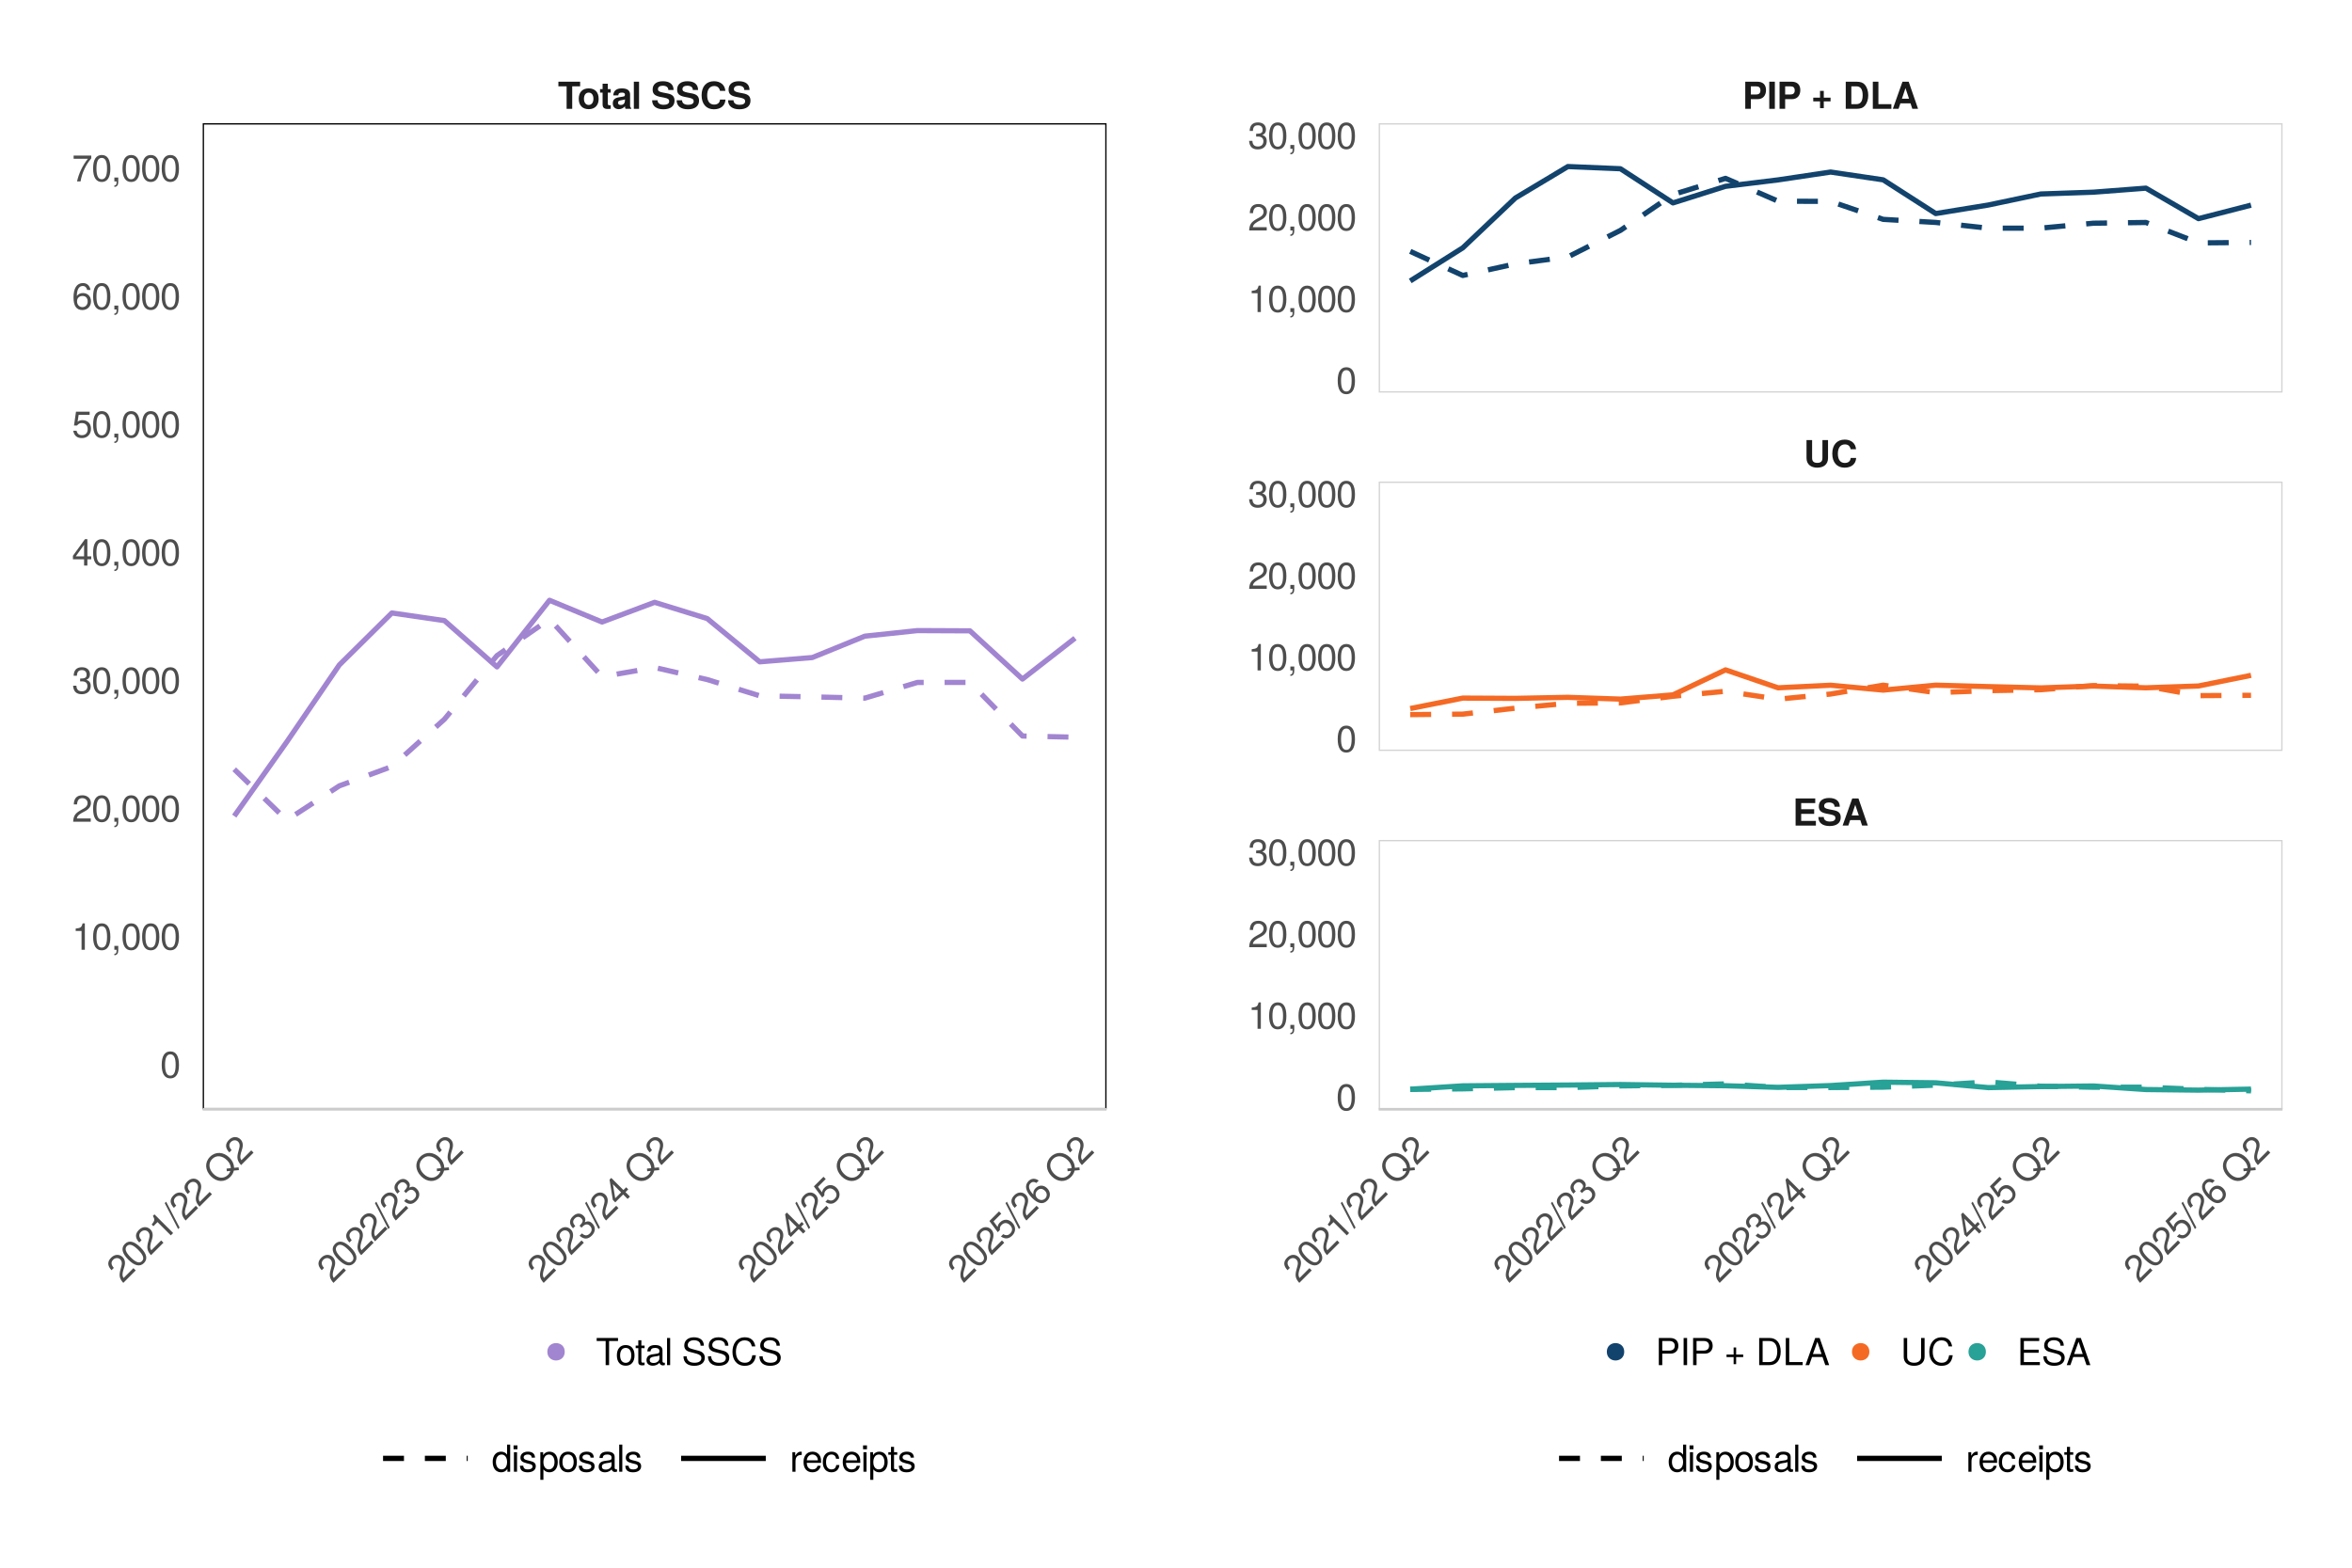 <?xml version="1.0" encoding="UTF-8"?>
<svg xmlns="http://www.w3.org/2000/svg" xmlns:xlink="http://www.w3.org/1999/xlink" width="960pt" height="640pt" viewBox="0 0 960 640" version="1.1">
<defs>
<g>
<symbol overflow="visible" id="glyph0-0">
<path style="stroke:none;" d=""/>
</symbol>
<symbol overflow="visible" id="glyph0-1">
<path style="stroke:none;" d="M 9.094 -9.188 L 9.094 -11.078 L 0.219 -11.078 L 0.219 -9.188 L 3.578 -9.188 L 3.578 0 L 5.859 0 L 5.859 -9.188 Z M 9.094 -9.188 "/>
</symbol>
<symbol overflow="visible" id="glyph0-2">
<path style="stroke:none;" d="M 8.656 -4.047 C 8.656 -6.828 7.141 -8.344 4.578 -8.344 C 2.062 -8.344 0.531 -6.797 0.531 -4.109 C 0.531 -1.406 2.062 0.141 4.594 0.141 C 7.078 0.141 8.656 -1.406 8.656 -4.047 Z M 6.516 -4.078 C 6.516 -2.531 5.734 -1.578 4.594 -1.578 C 3.438 -1.578 2.656 -2.531 2.656 -4.109 C 2.656 -5.672 3.438 -6.625 4.594 -6.625 C 5.766 -6.625 6.516 -5.688 6.516 -4.078 Z M 6.516 -4.078 "/>
</symbol>
<symbol overflow="visible" id="glyph0-3">
<path style="stroke:none;" d="M 4.578 0 L 4.578 -1.484 C 4.359 -1.453 4.234 -1.438 4.094 -1.438 C 3.531 -1.438 3.391 -1.609 3.391 -2.344 L 3.391 -6.625 L 4.578 -6.625 L 4.578 -8.047 L 3.391 -8.047 L 3.391 -10.25 L 1.266 -10.25 L 1.266 -8.047 L 0.219 -8.047 L 0.219 -6.625 L 1.266 -6.625 L 1.266 -1.766 C 1.266 -0.469 1.953 0.062 3.344 0.062 C 3.812 0.062 4.203 0.016 4.578 0 Z M 4.578 0 "/>
</symbol>
<symbol overflow="visible" id="glyph0-4">
<path style="stroke:none;" d="M 7.969 0 L 7.969 -0.266 C 7.594 -0.609 7.484 -0.844 7.484 -1.266 L 7.484 -5.828 C 7.484 -7.5 6.344 -8.344 4.125 -8.344 C 1.906 -8.344 0.75 -7.406 0.609 -5.5 L 2.656 -5.5 C 2.766 -6.359 3.109 -6.625 4.172 -6.625 C 4.984 -6.625 5.391 -6.359 5.391 -5.812 C 5.391 -4.938 4.766 -5.031 3.688 -4.844 L 2.844 -4.703 C 1.219 -4.406 0.422 -3.703 0.422 -2.219 C 0.422 -0.625 1.547 0.141 2.922 0.141 C 3.828 0.141 4.672 -0.266 5.406 -1.031 C 5.406 -0.609 5.453 -0.25 5.656 0 Z M 5.391 -3.516 C 5.391 -2.281 4.781 -1.578 3.703 -1.578 C 3 -1.578 2.547 -1.859 2.547 -2.469 C 2.547 -3.094 2.891 -3.312 3.766 -3.484 L 4.5 -3.625 C 5.062 -3.719 5.156 -3.75 5.391 -3.875 Z M 5.391 -3.516 "/>
</symbol>
<symbol overflow="visible" id="glyph0-5">
<path style="stroke:none;" d="M 3.141 0 L 3.141 -11.078 L 1.016 -11.078 L 1.016 0 Z M 3.141 0 "/>
</symbol>
<symbol overflow="visible" id="glyph0-6">
<path style="stroke:none;" d=""/>
</symbol>
<symbol overflow="visible" id="glyph0-7">
<path style="stroke:none;" d="M 9.625 -3.328 C 9.625 -5.078 8.734 -5.906 6.688 -6.297 L 4.953 -6.625 C 3.328 -6.953 2.859 -7.266 2.859 -8.078 C 2.859 -8.906 3.609 -9.438 4.781 -9.438 C 6.219 -9.438 7.094 -8.828 7.094 -7.703 L 9.234 -7.703 C 9.234 -10.047 7.594 -11.266 4.875 -11.266 C 2.219 -11.266 0.688 -10.016 0.688 -7.859 C 0.688 -6.125 1.547 -5.328 3.797 -4.875 L 5.344 -4.578 C 6.875 -4.266 7.438 -3.953 7.438 -3.062 C 7.438 -2.125 6.578 -1.641 5.203 -1.641 C 3.656 -1.641 2.703 -2.297 2.703 -3.484 L 0.484 -3.484 C 0.484 -1.109 2.25 0.188 5.078 0.188 C 7.938 0.188 9.625 -1.078 9.625 -3.328 Z M 9.625 -3.328 "/>
</symbol>
<symbol overflow="visible" id="glyph0-8">
<path style="stroke:none;" d="M 10.422 -3.781 L 8.188 -3.781 C 8.062 -2.375 7.156 -1.734 5.75 -1.734 C 3.984 -1.734 2.953 -3.094 2.953 -5.5 C 2.953 -7.953 4.031 -9.312 5.828 -9.312 C 7.047 -9.312 7.859 -8.75 8.188 -7.328 L 10.375 -7.328 C 10.172 -9.875 8.234 -11.266 5.75 -11.266 C 2.609 -11.266 0.672 -9.125 0.672 -5.531 C 0.672 -1.969 2.594 0.188 5.688 0.188 C 8.438 0.188 10.281 -1.25 10.422 -3.781 Z M 10.422 -3.781 "/>
</symbol>
<symbol overflow="visible" id="glyph0-9">
<path style="stroke:none;" d="M 9.484 0 L 9.484 -1.906 L 3.484 -1.906 L 3.484 -4.781 L 8.781 -4.781 L 8.781 -6.672 L 3.484 -6.672 L 3.484 -9.188 L 9.219 -9.188 L 9.219 -11.078 L 1.203 -11.078 L 1.203 0 Z M 9.484 0 "/>
</symbol>
<symbol overflow="visible" id="glyph0-10">
<path style="stroke:none;" d="M 10.688 0 L 6.859 -11.078 L 4.328 -11.078 L 0.391 0 L 2.719 0 L 3.469 -2.234 L 7.609 -2.234 L 8.344 0 Z M 7 -4.141 L 4.109 -4.141 L 5.547 -8.469 Z M 7 -4.141 "/>
</symbol>
<symbol overflow="visible" id="glyph0-11">
<path style="stroke:none;" d="M 9.938 -3.734 L 9.938 -11.078 L 7.656 -11.078 L 7.656 -3.734 C 7.656 -2.406 6.984 -1.766 5.547 -1.766 C 4.125 -1.766 3.438 -2.406 3.438 -3.734 L 3.438 -11.078 L 1.156 -11.078 L 1.156 -3.734 C 1.156 -1.125 3.016 0.188 5.547 0.188 C 8.094 0.188 9.938 -1.125 9.938 -3.734 Z M 9.938 -3.734 "/>
</symbol>
<symbol overflow="visible" id="glyph0-12">
<path style="stroke:none;" d="M 9.625 -7.641 C 9.625 -9.859 8.359 -11.078 6.047 -11.078 L 1.156 -11.078 L 1.156 0 L 3.438 0 L 3.438 -3.953 L 6.281 -3.953 C 8.312 -3.953 9.625 -5.391 9.625 -7.641 Z M 7.344 -7.516 C 7.344 -6.391 6.781 -5.859 5.562 -5.859 L 3.438 -5.859 L 3.438 -9.188 L 5.562 -9.188 C 6.781 -9.188 7.344 -8.656 7.344 -7.516 Z M 7.344 -7.516 "/>
</symbol>
<symbol overflow="visible" id="glyph0-13">
<path style="stroke:none;" d="M 3.234 0 L 3.234 -11.078 L 0.953 -11.078 L 0.953 0 Z M 3.234 0 "/>
</symbol>
<symbol overflow="visible" id="glyph0-14">
<path style="stroke:none;" d="M 7.969 -3.047 L 7.969 -4.562 L 5.203 -4.562 L 5.203 -7.328 L 3.672 -7.328 L 3.672 -4.562 L 0.906 -4.562 L 0.906 -3.047 L 3.672 -3.047 L 3.672 -0.281 L 5.203 -0.281 L 5.203 -3.047 Z M 7.969 -3.047 "/>
</symbol>
<symbol overflow="visible" id="glyph0-15">
<path style="stroke:none;" d="M 10.359 -5.547 C 10.359 -7.25 9.875 -8.75 9 -9.812 C 8.25 -10.703 7.203 -11.078 5.5 -11.078 L 1.172 -11.078 L 1.172 0 L 5.5 0 C 7.188 0 8.234 -0.391 9 -1.297 C 9.859 -2.328 10.359 -3.828 10.359 -5.547 Z M 8.078 -5.531 C 8.078 -3.094 7.219 -1.906 5.5 -1.906 L 3.453 -1.906 L 3.453 -9.188 L 5.5 -9.188 C 7.219 -9.188 8.078 -7.984 8.078 -5.531 Z M 8.078 -5.531 "/>
</symbol>
<symbol overflow="visible" id="glyph0-16">
<path style="stroke:none;" d="M 8.797 0 L 8.797 -1.906 L 3.5 -1.906 L 3.5 -11.078 L 1.219 -11.078 L 1.219 0 Z M 8.797 0 "/>
</symbol>
<symbol overflow="visible" id="glyph1-0">
<path style="stroke:none;" d=""/>
</symbol>
<symbol overflow="visible" id="glyph1-1">
<path style="stroke:none;" d="M 0.109 -10.859 C -1.188 -12.156 -3.125 -12.125 -4.578 -10.672 C -6.141 -9.109 -6.234 -7.422 -4.438 -5.531 L -3.5 -6.469 C -4.688 -7.812 -4.703 -8.891 -3.781 -9.812 C -2.922 -10.672 -1.641 -10.703 -0.844 -9.906 C -0.234 -9.297 -0.078 -8.422 -0.375 -7.344 L -0.781 -5.812 C -1.469 -3.312 -1.219 -2.125 0.359 -0.359 L 5.438 -5.438 L 4.5 -6.375 L 0.484 -2.359 C -0.031 -3.094 -0.094 -3.812 0.297 -5.328 L 0.797 -6.953 C 1.297 -8.609 1.031 -9.938 0.109 -10.859 Z M 0.109 -10.859 "/>
</symbol>
<symbol overflow="visible" id="glyph1-2">
<path style="stroke:none;" d="M 1.781 -9.125 C -0.859 -11.766 -3.016 -12.234 -4.656 -10.594 C -6.312 -8.938 -5.812 -6.75 -3.266 -4.203 C -0.688 -1.625 1.5 -1.156 3.141 -2.797 C 4.75 -4.406 4.297 -6.609 1.781 -9.125 Z M 0.734 -8.234 C 2.891 -6.078 3.359 -4.609 2.312 -3.562 C 1.312 -2.562 -0.219 -3.062 -2.297 -5.141 C -4.375 -7.219 -4.844 -8.719 -3.812 -9.75 C -2.797 -10.766 -1.312 -10.281 0.734 -8.234 Z M 0.734 -8.234 "/>
</symbol>
<symbol overflow="visible" id="glyph1-3">
<path style="stroke:none;" d="M 3.734 -3.734 L -3.891 -11.359 L -4.516 -10.734 C -3.688 -9.219 -3.719 -8.844 -5.016 -7.203 L -4.328 -6.516 L -2.641 -8.203 L 2.781 -2.781 Z M 3.734 -3.734 "/>
</symbol>
<symbol overflow="visible" id="glyph1-4">
<path style="stroke:none;" d="M -4.781 -10.875 L -5.359 -10.297 L 0.109 0.297 L 0.719 -0.312 Z M -4.781 -10.875 "/>
</symbol>
<symbol overflow="visible" id="glyph1-5">
<path style="stroke:none;" d=""/>
</symbol>
<symbol overflow="visible" id="glyph1-6">
<path style="stroke:none;" d="M 4.109 -11.859 C 1.672 -14.297 -1.578 -14.484 -3.844 -12.219 C -6.094 -9.969 -5.906 -6.719 -3.453 -4.266 C -1 -1.812 2.141 -1.734 4.391 -3.984 C 5.172 -4.766 5.625 -5.594 5.891 -6.609 L 7.953 -6.797 L 7.828 -7.922 L 6 -7.75 C 5.922 -9.297 5.344 -10.625 4.109 -11.859 Z M 3.109 -10.828 C 4.109 -9.828 4.578 -8.828 4.656 -7.594 L 2.922 -7.422 L 3.016 -6.328 L 4.469 -6.469 C 4.234 -5.766 3.969 -5.344 3.484 -4.859 C 1.828 -3.203 -0.516 -3.328 -2.453 -5.266 C -4.391 -7.203 -4.609 -9.672 -2.953 -11.328 C -1.281 -13 1.172 -12.766 3.109 -10.828 Z M 3.109 -10.828 "/>
</symbol>
<symbol overflow="visible" id="glyph1-7">
<path style="stroke:none;" d="M 3.234 -7.641 C 2.297 -8.578 1.391 -8.734 0.172 -8.141 C 0.594 -9.125 0.453 -9.984 -0.312 -10.75 C -1.625 -12.062 -3.281 -11.969 -4.734 -10.516 C -6.266 -8.984 -6.234 -7.328 -4.641 -5.672 L -3.703 -6.609 C -4.812 -7.75 -4.859 -8.734 -3.891 -9.703 C -3.047 -10.547 -2.047 -10.547 -1.234 -9.734 C -0.422 -8.922 -0.453 -8.234 -1.969 -6.719 L -1.172 -5.922 L -0.656 -6.438 C 0.391 -7.484 1.422 -7.516 2.266 -6.672 C 3.219 -5.719 3.203 -4.547 2.219 -3.562 C 1.188 -2.531 0.172 -2.547 -1 -3.594 L -1.953 -2.641 C -0.125 -1.062 1.469 -1.125 3.031 -2.688 C 4.609 -4.266 4.672 -6.203 3.234 -7.641 Z M 3.234 -7.641 "/>
</symbol>
<symbol overflow="visible" id="glyph1-8">
<path style="stroke:none;" d="M 3.766 -7.422 L 2.922 -8.266 L 1.797 -7.141 L -3.156 -12.094 L -3.859 -11.391 L -2.531 -3.125 L -1.531 -2.125 L 1.688 -5.344 L 3.516 -3.516 L 4.469 -4.469 L 2.641 -6.297 Z M 0.844 -6.188 L -1.547 -3.797 L -2.5 -9.531 Z M 0.844 -6.188 "/>
</symbol>
<symbol overflow="visible" id="glyph1-9">
<path style="stroke:none;" d="M 2.984 -8.047 C 1.484 -9.547 -0.5 -9.531 -1.969 -8.062 C -2.5 -7.531 -2.797 -6.984 -2.922 -6.203 L -4.594 -8.469 L -1.422 -11.641 L -2.344 -12.562 L -6.266 -8.641 L -2.859 -4.078 L -1.984 -4.953 C -2.078 -5.922 -1.891 -6.453 -1.281 -7.062 C -0.266 -8.078 1.016 -8.078 2.156 -6.938 C 3.25 -5.844 3.234 -4.578 2.219 -3.562 C 1.391 -2.734 0.453 -2.641 -0.625 -3.281 L -1.578 -2.328 C 0.25 -1.125 1.719 -1.375 3.078 -2.734 C 4.609 -4.266 4.594 -6.438 2.984 -8.047 Z M 2.984 -8.047 "/>
</symbol>
<symbol overflow="visible" id="glyph1-10">
<path style="stroke:none;" d="M 3.156 -7.875 C 1.734 -9.297 -0.188 -9.281 -1.547 -7.922 C -2.297 -7.172 -2.625 -6.281 -2.469 -5.312 C -4.312 -7.188 -4.734 -8.828 -3.656 -9.906 C -2.984 -10.578 -2.109 -10.609 -1.234 -10.047 L -0.281 -11 C -1.719 -12.062 -3.266 -11.984 -4.438 -10.812 C -6.203 -9.047 -5.656 -6.594 -3 -3.938 C -0.625 -1.562 1.453 -1.109 3.188 -2.844 C 4.641 -4.297 4.641 -6.391 3.156 -7.875 Z M 2.266 -6.828 C 3.203 -5.891 3.234 -4.578 2.359 -3.703 C 1.484 -2.828 0.109 -2.859 -0.859 -3.828 C -1.812 -4.781 -1.781 -6.031 -0.844 -6.969 C 0.078 -7.891 1.234 -7.859 2.266 -6.828 Z M 2.266 -6.828 "/>
</symbol>
<symbol overflow="visible" id="glyph2-0">
<path style="stroke:none;" d=""/>
</symbol>
<symbol overflow="visible" id="glyph2-1">
<path style="stroke:none;" d="M 7.703 -5.188 C 7.703 -8.922 6.516 -10.781 4.188 -10.781 C 1.859 -10.781 0.656 -8.891 0.656 -5.281 C 0.656 -1.641 1.875 0.234 4.188 0.234 C 6.469 0.234 7.703 -1.641 7.703 -5.188 Z M 6.344 -5.312 C 6.344 -2.25 5.641 -0.875 4.156 -0.875 C 2.734 -0.875 2.016 -2.312 2.016 -5.266 C 2.016 -8.203 2.734 -9.594 4.188 -9.594 C 5.625 -9.594 6.344 -8.188 6.344 -5.312 Z M 6.344 -5.312 "/>
</symbol>
<symbol overflow="visible" id="glyph2-2">
<path style="stroke:none;" d="M 5.281 0 L 5.281 -10.781 L 4.391 -10.781 C 3.922 -9.125 3.625 -8.891 1.547 -8.641 L 1.547 -7.672 L 3.938 -7.672 L 3.938 0 Z M 5.281 0 "/>
</symbol>
<symbol overflow="visible" id="glyph2-3">
<path style="stroke:none;" d="M 2.922 0.25 L 2.922 -1.578 L 1.328 -1.578 L 1.328 0 L 2.234 0 L 2.234 0.281 C 2.234 1.328 2.031 1.625 1.328 1.656 L 1.328 2.234 C 2.391 2.234 2.922 1.547 2.922 0.25 Z M 2.922 0.25 "/>
</symbol>
<symbol overflow="visible" id="glyph2-4">
<path style="stroke:none;" d="M 7.766 -7.609 C 7.766 -9.438 6.359 -10.781 4.312 -10.781 C 2.109 -10.781 0.844 -9.656 0.766 -7.047 L 2.094 -7.047 C 2.203 -8.844 2.953 -9.609 4.266 -9.609 C 5.484 -9.609 6.406 -8.734 6.406 -7.594 C 6.406 -6.734 5.906 -6 4.938 -5.453 L 3.547 -4.672 C 1.297 -3.391 0.641 -2.375 0.516 0 L 7.688 0 L 7.688 -1.328 L 2.016 -1.328 C 2.156 -2.203 2.641 -2.766 3.969 -3.547 L 5.484 -4.359 C 7 -5.172 7.766 -6.297 7.766 -7.609 Z M 7.766 -7.609 "/>
</symbol>
<symbol overflow="visible" id="glyph2-5">
<path style="stroke:none;" d="M 7.688 -3.125 C 7.688 -4.438 7.156 -5.203 5.875 -5.641 C 6.875 -6.031 7.375 -6.734 7.375 -7.812 C 7.375 -9.672 6.141 -10.781 4.094 -10.781 C 1.922 -10.781 0.766 -9.594 0.719 -7.297 L 2.047 -7.297 C 2.078 -8.891 2.734 -9.609 4.109 -9.609 C 5.297 -9.609 6 -8.906 6 -7.766 C 6 -6.609 5.5 -6.141 3.359 -6.141 L 3.359 -5.016 L 4.094 -5.016 C 5.562 -5.016 6.328 -4.312 6.328 -3.109 C 6.328 -1.766 5.484 -0.953 4.094 -0.953 C 2.625 -0.953 1.922 -1.688 1.828 -3.25 L 0.484 -3.25 C 0.656 -0.844 1.844 0.234 4.047 0.234 C 6.266 0.234 7.688 -1.094 7.688 -3.125 Z M 7.688 -3.125 "/>
</symbol>
<symbol overflow="visible" id="glyph2-6">
<path style="stroke:none;" d="M 7.906 -2.578 L 7.906 -3.781 L 6.312 -3.781 L 6.312 -10.781 L 5.328 -10.781 L 0.422 -4 L 0.422 -2.578 L 4.969 -2.578 L 4.969 0 L 6.312 0 L 6.312 -2.578 Z M 4.969 -3.781 L 1.594 -3.781 L 4.969 -8.5 Z M 4.969 -3.781 "/>
</symbol>
<symbol overflow="visible" id="glyph2-7">
<path style="stroke:none;" d="M 7.797 -3.578 C 7.797 -5.703 6.391 -7.094 4.312 -7.094 C 3.562 -7.094 2.953 -6.906 2.328 -6.453 L 2.75 -9.234 L 7.234 -9.234 L 7.234 -10.547 L 1.672 -10.547 L 0.859 -4.906 L 2.094 -4.906 C 2.719 -5.656 3.234 -5.906 4.078 -5.906 C 5.516 -5.906 6.438 -4.984 6.438 -3.391 C 6.438 -1.844 5.531 -0.953 4.078 -0.953 C 2.906 -0.953 2.188 -1.547 1.875 -2.766 L 0.531 -2.766 C 0.969 -0.625 2.188 0.234 4.109 0.234 C 6.281 0.234 7.797 -1.297 7.797 -3.578 Z M 7.797 -3.578 "/>
</symbol>
<symbol overflow="visible" id="glyph2-8">
<path style="stroke:none;" d="M 7.797 -3.344 C 7.797 -5.344 6.438 -6.703 4.5 -6.703 C 3.438 -6.703 2.594 -6.297 2.016 -5.5 C 2.031 -8.141 2.891 -9.594 4.422 -9.594 C 5.359 -9.594 6.016 -9 6.234 -7.969 L 7.578 -7.969 C 7.312 -9.734 6.156 -10.781 4.516 -10.781 C 2 -10.781 0.656 -8.672 0.656 -4.906 C 0.656 -1.547 1.812 0.234 4.266 0.234 C 6.328 0.234 7.797 -1.234 7.797 -3.344 Z M 6.438 -3.234 C 6.438 -1.891 5.516 -0.953 4.281 -0.953 C 3.047 -0.953 2.094 -1.938 2.094 -3.312 C 2.094 -4.656 3.016 -5.516 4.328 -5.516 C 5.625 -5.516 6.438 -4.688 6.438 -3.234 Z M 6.438 -3.234 "/>
</symbol>
<symbol overflow="visible" id="glyph2-9">
<path style="stroke:none;" d="M 7.906 -9.422 L 7.906 -10.547 L 0.703 -10.547 L 0.703 -9.234 L 6.516 -9.234 C 4.375 -6.516 2.859 -3.375 2.094 0 L 3.531 0 C 4.125 -3.484 5.641 -6.734 7.906 -9.422 Z M 7.906 -9.422 "/>
</symbol>
<symbol overflow="visible" id="glyph2-10">
<path style="stroke:none;" d="M 9.016 -9.844 L 9.016 -11.078 L 0.312 -11.078 L 0.312 -9.844 L 3.969 -9.844 L 3.969 0 L 5.375 0 L 5.375 -9.844 Z M 9.016 -9.844 "/>
</symbol>
<symbol overflow="visible" id="glyph2-11">
<path style="stroke:none;" d="M 7.75 -3.922 C 7.75 -6.672 6.438 -8.188 4.141 -8.188 C 1.906 -8.188 0.547 -6.656 0.547 -3.984 C 0.547 -1.312 1.891 0.234 4.156 0.234 C 6.391 0.234 7.75 -1.312 7.75 -3.922 Z M 6.438 -3.938 C 6.438 -2.062 5.547 -0.938 4.156 -0.938 C 2.734 -0.938 1.875 -2.047 1.875 -3.984 C 1.875 -5.906 2.734 -7.031 4.156 -7.031 C 5.578 -7.031 6.438 -5.906 6.438 -3.938 Z M 6.438 -3.938 "/>
</symbol>
<symbol overflow="visible" id="glyph2-12">
<path style="stroke:none;" d="M 3.859 0 L 3.859 -1.062 C 3.688 -1.016 3.5 -1 3.25 -1 C 2.703 -1 2.547 -1.156 2.547 -1.719 L 2.547 -6.938 L 3.859 -6.938 L 3.859 -7.969 L 2.547 -7.969 L 2.547 -10.156 L 1.297 -10.156 L 1.297 -7.969 L 0.219 -7.969 L 0.219 -6.938 L 1.297 -6.938 L 1.297 -1.156 C 1.297 -0.344 1.844 0.109 2.828 0.109 C 3.125 0.109 3.438 0.078 3.859 0 Z M 3.859 0 "/>
</symbol>
<symbol overflow="visible" id="glyph2-13">
<path style="stroke:none;" d="M 8.141 -0.031 L 8.141 -0.984 C 8 -0.953 7.938 -0.953 7.859 -0.953 C 7.422 -0.953 7.172 -1.188 7.172 -1.578 L 7.172 -6.016 C 7.172 -7.438 6.141 -8.188 4.188 -8.188 C 2.25 -8.188 1.062 -7.453 0.984 -5.609 L 2.266 -5.609 C 2.375 -6.578 2.953 -7.031 4.141 -7.031 C 5.281 -7.031 5.906 -6.594 5.906 -5.844 L 5.906 -5.5 C 5.906 -4.969 5.594 -4.75 4.594 -4.625 C 2.797 -4.391 2.531 -4.328 2.031 -4.141 C 1.109 -3.75 0.641 -3.047 0.641 -2.062 C 0.641 -0.625 1.641 0.234 3.25 0.234 C 4.266 0.234 5.266 -0.203 5.953 -0.938 C 6.094 -0.328 6.641 0.109 7.266 0.109 C 7.531 0.109 7.719 0.078 8.141 -0.031 Z M 5.906 -2.75 C 5.906 -1.609 4.766 -0.875 3.531 -0.875 C 2.531 -0.875 1.969 -1.234 1.969 -2.094 C 1.969 -2.938 2.531 -3.297 3.875 -3.5 C 5.219 -3.672 5.484 -3.734 5.906 -3.938 Z M 5.906 -2.75 "/>
</symbol>
<symbol overflow="visible" id="glyph2-14">
<path style="stroke:none;" d="M 2.297 0 L 2.297 -11.078 L 1.031 -11.078 L 1.031 0 Z M 2.297 0 "/>
</symbol>
<symbol overflow="visible" id="glyph2-15">
<path style="stroke:none;" d=""/>
</symbol>
<symbol overflow="visible" id="glyph2-16">
<path style="stroke:none;" d="M 9.438 -3.047 C 9.438 -4.406 8.594 -5.406 7.078 -5.828 L 4.297 -6.562 C 2.969 -6.922 2.484 -7.359 2.484 -8.203 C 2.484 -9.328 3.469 -10.172 4.953 -10.172 C 6.719 -10.172 7.719 -9.359 7.719 -7.922 L 9.062 -7.922 C 9.062 -10.094 7.562 -11.359 5 -11.359 C 2.562 -11.359 1.062 -10.016 1.062 -8.016 C 1.062 -6.656 1.781 -5.812 3.234 -5.422 L 5.984 -4.703 C 7.391 -4.328 8.031 -3.766 8.031 -2.906 C 8.031 -1.688 7.109 -0.969 5.203 -0.969 C 3.094 -0.969 2.062 -2.016 2.062 -3.609 L 0.734 -3.609 C 0.734 -0.984 2.5 0.281 5.109 0.281 C 7.922 0.281 9.438 -1.062 9.438 -3.047 Z M 9.438 -3.047 "/>
</symbol>
<symbol overflow="visible" id="glyph2-17">
<path style="stroke:none;" d="M 10.297 -4.047 L 8.828 -4.047 C 8.5 -1.953 7.609 -0.969 5.75 -0.969 C 3.547 -0.969 2.141 -2.656 2.141 -5.422 C 2.141 -8.266 3.484 -10.109 5.625 -10.109 C 7.359 -10.109 8.266 -9.328 8.625 -7.641 L 10.062 -7.641 C 9.625 -10.078 8.219 -11.359 5.797 -11.359 C 2.438 -11.359 0.734 -8.656 0.734 -5.406 C 0.734 -2.172 2.484 0.281 5.734 0.281 C 8.438 0.281 9.953 -1.156 10.297 -4.047 Z M 10.297 -4.047 "/>
</symbol>
<symbol overflow="visible" id="glyph2-18">
<path style="stroke:none;" d="M 7.531 0 L 7.531 -11.078 L 6.266 -11.078 L 6.266 -6.969 C 5.734 -7.766 4.875 -8.188 3.812 -8.188 C 1.75 -8.188 0.391 -6.594 0.391 -4.062 C 0.391 -1.375 1.719 0.234 3.859 0.234 C 4.953 0.234 5.719 -0.188 6.406 -1.172 L 6.406 0 Z M 6.266 -3.953 C 6.266 -2.109 5.375 -0.953 4.047 -0.953 C 2.641 -0.953 1.719 -2.125 1.719 -3.984 C 1.719 -5.844 2.641 -7.016 4.031 -7.016 C 5.391 -7.016 6.266 -5.797 6.266 -3.953 Z M 6.266 -3.953 "/>
</symbol>
<symbol overflow="visible" id="glyph2-19">
<path style="stroke:none;" d="M 2.328 0 L 2.328 -7.969 L 1.062 -7.969 L 1.062 0 Z M 2.5 -9.172 L 2.5 -10.75 L 0.906 -10.75 L 0.906 -9.172 Z M 2.5 -9.172 "/>
</symbol>
<symbol overflow="visible" id="glyph2-20">
<path style="stroke:none;" d="M 6.984 -2.234 C 6.984 -3.422 6.312 -4.016 4.734 -4.391 L 3.516 -4.688 C 2.484 -4.922 2.031 -5.266 2.031 -5.828 C 2.031 -6.547 2.688 -7.031 3.719 -7.031 C 4.75 -7.031 5.297 -6.578 5.328 -5.75 L 6.656 -5.75 C 6.641 -7.312 5.609 -8.188 3.766 -8.188 C 1.922 -8.188 0.719 -7.234 0.719 -5.766 C 0.719 -4.516 1.359 -3.922 3.234 -3.469 L 4.422 -3.172 C 5.312 -2.969 5.656 -2.703 5.656 -2.125 C 5.656 -1.391 4.906 -0.938 3.797 -0.938 C 2.656 -0.938 2.016 -1.219 1.859 -2.438 L 0.516 -2.438 C 0.578 -0.594 1.609 0.234 3.688 0.234 C 5.703 0.234 6.984 -0.703 6.984 -2.234 Z M 6.984 -2.234 "/>
</symbol>
<symbol overflow="visible" id="glyph2-21">
<path style="stroke:none;" d="M 7.953 -3.906 C 7.953 -6.578 6.641 -8.188 4.531 -8.188 C 3.453 -8.188 2.578 -7.703 1.984 -6.766 L 1.984 -7.969 L 0.844 -7.969 L 0.844 3.312 L 2.094 3.312 L 2.094 -0.953 C 2.766 -0.141 3.516 0.234 4.547 0.234 C 6.594 0.234 7.953 -1.375 7.953 -3.906 Z M 6.625 -3.938 C 6.625 -2.125 5.703 -0.953 4.312 -0.953 C 2.984 -0.953 2.094 -2.047 2.094 -3.922 C 2.094 -5.797 2.984 -7.016 4.312 -7.016 C 5.719 -7.016 6.625 -5.844 6.625 -3.938 Z M 6.625 -3.938 "/>
</symbol>
<symbol overflow="visible" id="glyph2-22">
<path style="stroke:none;" d="M 4.875 -6.859 L 4.875 -8.156 C 4.672 -8.172 4.562 -8.188 4.391 -8.188 C 3.578 -8.188 2.953 -7.703 2.219 -6.516 L 2.219 -7.969 L 1.062 -7.969 L 1.062 0 L 2.328 0 L 2.328 -4.141 C 2.328 -5.922 2.922 -6.828 4.875 -6.859 Z M 4.875 -6.859 "/>
</symbol>
<symbol overflow="visible" id="glyph2-23">
<path style="stroke:none;" d="M 7.797 -3.625 C 7.797 -4.781 7.703 -5.5 7.484 -6.094 C 6.969 -7.406 5.75 -8.188 4.25 -8.188 C 2.031 -8.188 0.609 -6.547 0.609 -3.938 C 0.609 -1.328 1.984 0.234 4.219 0.234 C 6.047 0.234 7.312 -0.812 7.625 -2.422 L 6.359 -2.422 C 6 -1.375 5.297 -0.938 4.266 -0.938 C 2.953 -0.938 1.969 -1.797 1.938 -3.625 Z M 6.453 -4.75 C 6.453 -4.75 6.453 -4.688 6.438 -4.656 L 1.969 -4.656 C 2.062 -6.062 2.969 -7.031 4.234 -7.031 C 5.484 -7.031 6.453 -5.984 6.453 -4.75 Z M 6.453 -4.75 "/>
</symbol>
<symbol overflow="visible" id="glyph2-24">
<path style="stroke:none;" d="M 7.25 -2.734 L 5.969 -2.734 C 5.766 -1.453 5.109 -0.938 4.031 -0.938 C 2.625 -0.938 1.797 -2.016 1.797 -3.906 C 1.797 -5.906 2.609 -7.031 4 -7.031 C 5.062 -7.031 5.734 -6.406 5.891 -5.297 L 7.156 -5.297 C 7.016 -7.234 5.797 -8.188 4.016 -8.188 C 1.875 -8.188 0.469 -6.547 0.469 -3.906 C 0.469 -1.344 1.844 0.234 4 0.234 C 5.906 0.234 7.094 -0.906 7.25 -2.734 Z M 7.25 -2.734 "/>
</symbol>
<symbol overflow="visible" id="glyph2-25">
<path style="stroke:none;" d="M 9.375 -7.828 C 9.375 -9.906 8.156 -11.078 5.953 -11.078 L 1.391 -11.078 L 1.391 0 L 2.797 0 L 2.797 -4.703 L 6.281 -4.703 C 8.109 -4.703 9.375 -5.984 9.375 -7.828 Z M 7.906 -7.891 C 7.906 -6.672 7.094 -5.938 5.75 -5.938 L 2.797 -5.938 L 2.797 -9.844 L 5.75 -9.844 C 7.094 -9.844 7.906 -9.109 7.906 -7.891 Z M 7.906 -7.891 "/>
</symbol>
<symbol overflow="visible" id="glyph2-26">
<path style="stroke:none;" d="M 2.938 0 L 2.938 -11.078 L 1.516 -11.078 L 1.516 0 Z M 2.938 0 "/>
</symbol>
<symbol overflow="visible" id="glyph2-27">
<path style="stroke:none;" d="M 7.844 -3.281 L 7.844 -4.312 L 4.953 -4.312 L 4.953 -7.203 L 3.922 -7.203 L 3.922 -4.312 L 1.031 -4.312 L 1.031 -3.281 L 3.922 -3.281 L 3.922 -0.391 L 4.953 -0.391 L 4.953 -3.281 Z M 7.844 -3.281 "/>
</symbol>
<symbol overflow="visible" id="glyph2-28">
<path style="stroke:none;" d="M 10.141 -5.547 C 10.141 -8.984 8.438 -11.078 5.625 -11.078 L 1.359 -11.078 L 1.359 0 L 5.625 0 C 8.422 0 10.141 -2.094 10.141 -5.547 Z M 8.734 -5.531 C 8.734 -2.734 7.578 -1.25 5.375 -1.25 L 2.766 -1.25 L 2.766 -9.844 L 5.375 -9.844 C 7.578 -9.844 8.734 -8.359 8.734 -5.531 Z M 8.734 -5.531 "/>
</symbol>
<symbol overflow="visible" id="glyph2-29">
<path style="stroke:none;" d="M 8.109 0 L 8.109 -1.25 L 2.625 -1.25 L 2.625 -11.078 L 1.219 -11.078 L 1.219 0 Z M 8.109 0 "/>
</symbol>
<symbol overflow="visible" id="glyph2-30">
<path style="stroke:none;" d="M 9.922 0 L 6.031 -11.078 L 4.219 -11.078 L 0.266 0 L 1.766 0 L 2.938 -3.328 L 7.203 -3.328 L 8.344 0 Z M 6.812 -4.516 L 3.281 -4.516 L 5.109 -9.562 Z M 6.812 -4.516 "/>
</symbol>
<symbol overflow="visible" id="glyph2-31">
<path style="stroke:none;" d="M 9.812 -3.375 L 9.812 -11.078 L 8.391 -11.078 L 8.391 -3.375 C 8.391 -1.891 7.312 -0.969 5.531 -0.969 C 3.875 -0.969 2.703 -1.766 2.703 -3.375 L 2.703 -11.078 L 1.297 -11.078 L 1.297 -3.375 C 1.297 -1.125 2.906 0.281 5.531 0.281 C 8.141 0.281 9.812 -1.156 9.812 -3.375 Z M 9.812 -3.375 "/>
</symbol>
<symbol overflow="visible" id="glyph2-32">
<path style="stroke:none;" d="M 9.312 0 L 9.312 -1.25 L 2.781 -1.25 L 2.781 -5.047 L 8.812 -5.047 L 8.812 -6.297 L 2.781 -6.297 L 2.781 -9.844 L 9.047 -9.844 L 9.047 -11.078 L 1.375 -11.078 L 1.375 0 Z M 9.312 0 "/>
</symbol>
</g>
<clipPath id="clip1">
  <path d="M 0 0 L 480 0 L 480 640 L 0 640 Z M 0 0 "/>
</clipPath>
<clipPath id="clip2">
  <path d="M 82.738 50.312 L 451.652 50.312 L 451.652 452.859 L 82.738 452.859 Z M 82.738 50.312 "/>
</clipPath>
<clipPath id="clip3">
  <path d="M 480 0 L 960 0 L 960 640 L 480 640 Z M 480 0 "/>
</clipPath>
<clipPath id="clip4">
  <path d="M 562.738 50.312 L 931.652 50.312 L 931.652 160.25 L 562.738 160.25 Z M 562.738 50.312 "/>
</clipPath>
<clipPath id="clip5">
  <path d="M 562.738 196.617 L 931.652 196.617 L 931.652 306.555 L 562.738 306.555 Z M 562.738 196.617 "/>
</clipPath>
<clipPath id="clip6">
  <path d="M 562.738 342.922 L 931.652 342.922 L 931.652 452.859 L 562.738 452.859 Z M 562.738 342.922 "/>
</clipPath>
</defs>
<g id="surface4004">
<rect x="0" y="0" width="960" height="640" style="fill:rgb(100%,100%,100%);fill-opacity:1;stroke:none;"/>
<path style=" stroke:none;fill-rule:nonzero;fill:rgb(100%,100%,100%);fill-opacity:1;" d="M 0 640 L 480 640 L 480 0 L 0 0 Z M 0 640 "/>
<g clip-path="url(#clip1)" clip-rule="nonzero">
<path style="fill:none;stroke-width:1.067;stroke-linecap:round;stroke-linejoin:round;stroke:rgb(100%,100%,100%);stroke-opacity:1;stroke-miterlimit:10;" d="M 0 640 L 480 640 L 480 0 L 0 0 Z M 0 640 "/>
</g>
<path style="fill:none;stroke-width:2.134;stroke-linecap:butt;stroke-linejoin:round;stroke:rgb(63.529%,52.157%,81.961%);stroke-opacity:1;stroke-miterlimit:10;" d="M 95.605 333.168 L 117.055 302.871 L 138.504 271.453 L 159.953 250.238 L 181.402 253.363 L 202.852 272.258 L 224.297 245.062 L 245.746 253.938 L 267.195 245.895 L 288.645 252.516 L 310.094 270.188 L 331.543 268.438 L 352.988 259.715 L 374.438 257.438 L 395.887 257.535 L 417.336 277.223 L 438.785 260.52 "/>
<path style="fill:none;stroke-width:2.134;stroke-linecap:butt;stroke-linejoin:round;stroke:rgb(63.529%,52.157%,81.961%);stroke-opacity:1;stroke-dasharray:8.536,8.536;stroke-miterlimit:10;" d="M 95.605 314.051 L 117.055 334.824 L 138.504 320.824 L 159.953 312.93 L 181.402 293.625 L 202.852 267.641 L 224.297 252.754 L 245.746 276.258 L 267.195 272.504 L 288.645 277.422 L 310.094 284.062 L 331.543 284.492 L 352.988 285.008 L 374.438 278.605 L 395.887 278.582 L 417.336 300.473 L 438.785 300.957 "/>
<g clip-path="url(#clip2)" clip-rule="nonzero">
<path style="fill:none;stroke-width:1.067;stroke-linecap:round;stroke-linejoin:round;stroke:rgb(0%,0%,0%);stroke-opacity:1;stroke-miterlimit:10;" d="M 82.738 452.859 L 451.652 452.859 L 451.652 50.312 L 82.738 50.312 Z M 82.738 452.859 "/>
</g>
<g style="fill:rgb(10.196%,10.196%,10.196%);fill-opacity:1;">
  <use xlink:href="#glyph0-1" x="227.695" y="44.428"/>
  <use xlink:href="#glyph0-2" x="235.695" y="44.428"/>
  <use xlink:href="#glyph0-3" x="244.695" y="44.428"/>
  <use xlink:href="#glyph0-4" x="249.695" y="44.428"/>
  <use xlink:href="#glyph0-5" x="257.695" y="44.428"/>
  <use xlink:href="#glyph0-6" x="261.695" y="44.428"/>
  <use xlink:href="#glyph0-7" x="265.695" y="44.428"/>
  <use xlink:href="#glyph0-7" x="275.695" y="44.428"/>
  <use xlink:href="#glyph0-8" x="285.695" y="44.428"/>
  <use xlink:href="#glyph0-7" x="296.695" y="44.428"/>
</g>
<path style="fill:none;stroke-width:1.067;stroke-linecap:butt;stroke-linejoin:round;stroke:rgb(80%,80%,80%);stroke-opacity:1;stroke-miterlimit:10;" d="M 82.738 452.859 L 451.652 452.859 "/>
<g style="fill:rgb(30.196%,30.196%,30.196%);fill-opacity:1;">
  <use xlink:href="#glyph1-1" x="49.963" y="524.088"/>
  <use xlink:href="#glyph1-2" x="55.62" y="518.431"/>
  <use xlink:href="#glyph1-1" x="61.276" y="512.774"/>
  <use xlink:href="#glyph1-3" x="66.933" y="507.117"/>
  <use xlink:href="#glyph1-4" x="72.59" y="501.46"/>
  <use xlink:href="#glyph1-1" x="75.419" y="498.632"/>
  <use xlink:href="#glyph1-1" x="81.075" y="492.975"/>
  <use xlink:href="#glyph1-5" x="86.732" y="487.318"/>
  <use xlink:href="#glyph1-6" x="89.561" y="484.49"/>
  <use xlink:href="#glyph1-1" x="98.046" y="476.005"/>
</g>
<g style="fill:rgb(30.196%,30.196%,30.196%);fill-opacity:1;">
  <use xlink:href="#glyph1-1" x="135.756" y="524.088"/>
  <use xlink:href="#glyph1-2" x="141.413" y="518.431"/>
  <use xlink:href="#glyph1-1" x="147.069" y="512.774"/>
  <use xlink:href="#glyph1-1" x="152.726" y="507.117"/>
  <use xlink:href="#glyph1-4" x="158.383" y="501.46"/>
  <use xlink:href="#glyph1-1" x="161.212" y="498.632"/>
  <use xlink:href="#glyph1-7" x="166.868" y="492.975"/>
  <use xlink:href="#glyph1-5" x="172.525" y="487.318"/>
  <use xlink:href="#glyph1-6" x="175.354" y="484.49"/>
  <use xlink:href="#glyph1-1" x="183.839" y="476.005"/>
</g>
<g style="fill:rgb(30.196%,30.196%,30.196%);fill-opacity:1;">
  <use xlink:href="#glyph1-1" x="221.549" y="524.088"/>
  <use xlink:href="#glyph1-2" x="227.206" y="518.431"/>
  <use xlink:href="#glyph1-1" x="232.862" y="512.774"/>
  <use xlink:href="#glyph1-7" x="238.519" y="507.117"/>
  <use xlink:href="#glyph1-4" x="244.176" y="501.46"/>
  <use xlink:href="#glyph1-1" x="247.005" y="498.632"/>
  <use xlink:href="#glyph1-8" x="252.661" y="492.975"/>
  <use xlink:href="#glyph1-5" x="258.318" y="487.318"/>
  <use xlink:href="#glyph1-6" x="261.147" y="484.49"/>
  <use xlink:href="#glyph1-1" x="269.632" y="476.005"/>
</g>
<g style="fill:rgb(30.196%,30.196%,30.196%);fill-opacity:1;">
  <use xlink:href="#glyph1-1" x="307.346" y="524.088"/>
  <use xlink:href="#glyph1-2" x="313.002" y="518.431"/>
  <use xlink:href="#glyph1-1" x="318.659" y="512.774"/>
  <use xlink:href="#glyph1-8" x="324.316" y="507.117"/>
  <use xlink:href="#glyph1-4" x="329.973" y="501.46"/>
  <use xlink:href="#glyph1-1" x="332.801" y="498.632"/>
  <use xlink:href="#glyph1-9" x="338.458" y="492.975"/>
  <use xlink:href="#glyph1-5" x="344.115" y="487.318"/>
  <use xlink:href="#glyph1-6" x="346.944" y="484.49"/>
  <use xlink:href="#glyph1-1" x="355.429" y="476.005"/>
</g>
<g style="fill:rgb(30.196%,30.196%,30.196%);fill-opacity:1;">
  <use xlink:href="#glyph1-1" x="393.139" y="524.088"/>
  <use xlink:href="#glyph1-2" x="398.795" y="518.431"/>
  <use xlink:href="#glyph1-1" x="404.452" y="512.774"/>
  <use xlink:href="#glyph1-9" x="410.109" y="507.117"/>
  <use xlink:href="#glyph1-4" x="415.766" y="501.46"/>
  <use xlink:href="#glyph1-1" x="418.594" y="498.632"/>
  <use xlink:href="#glyph1-10" x="424.251" y="492.975"/>
  <use xlink:href="#glyph1-5" x="429.908" y="487.318"/>
  <use xlink:href="#glyph1-6" x="432.737" y="484.49"/>
  <use xlink:href="#glyph1-1" x="441.222" y="476.005"/>
</g>
<g style="fill:rgb(30.196%,30.196%,30.196%);fill-opacity:1;">
  <use xlink:href="#glyph2-1" x="65.348" y="440.011"/>
</g>
<g style="fill:rgb(30.196%,30.196%,30.196%);fill-opacity:1;">
  <use xlink:href="#glyph2-2" x="29.348" y="387.729"/>
  <use xlink:href="#glyph2-1" x="37.348" y="387.729"/>
  <use xlink:href="#glyph2-3" x="45.348" y="387.729"/>
  <use xlink:href="#glyph2-1" x="49.348" y="387.729"/>
  <use xlink:href="#glyph2-1" x="57.348" y="387.729"/>
  <use xlink:href="#glyph2-1" x="65.348" y="387.729"/>
</g>
<g style="fill:rgb(30.196%,30.196%,30.196%);fill-opacity:1;">
  <use xlink:href="#glyph2-4" x="29.348" y="335.452"/>
  <use xlink:href="#glyph2-1" x="37.348" y="335.452"/>
  <use xlink:href="#glyph2-3" x="45.348" y="335.452"/>
  <use xlink:href="#glyph2-1" x="49.348" y="335.452"/>
  <use xlink:href="#glyph2-1" x="57.348" y="335.452"/>
  <use xlink:href="#glyph2-1" x="65.348" y="335.452"/>
</g>
<g style="fill:rgb(30.196%,30.196%,30.196%);fill-opacity:1;">
  <use xlink:href="#glyph2-5" x="29.348" y="283.175"/>
  <use xlink:href="#glyph2-1" x="37.348" y="283.175"/>
  <use xlink:href="#glyph2-3" x="45.348" y="283.175"/>
  <use xlink:href="#glyph2-1" x="49.348" y="283.175"/>
  <use xlink:href="#glyph2-1" x="57.348" y="283.175"/>
  <use xlink:href="#glyph2-1" x="65.348" y="283.175"/>
</g>
<g style="fill:rgb(30.196%,30.196%,30.196%);fill-opacity:1;">
  <use xlink:href="#glyph2-6" x="29.348" y="230.894"/>
  <use xlink:href="#glyph2-1" x="37.348" y="230.894"/>
  <use xlink:href="#glyph2-3" x="45.348" y="230.894"/>
  <use xlink:href="#glyph2-1" x="49.348" y="230.894"/>
  <use xlink:href="#glyph2-1" x="57.348" y="230.894"/>
  <use xlink:href="#glyph2-1" x="65.348" y="230.894"/>
</g>
<g style="fill:rgb(30.196%,30.196%,30.196%);fill-opacity:1;">
  <use xlink:href="#glyph2-7" x="29.348" y="178.616"/>
  <use xlink:href="#glyph2-1" x="37.348" y="178.616"/>
  <use xlink:href="#glyph2-3" x="45.348" y="178.616"/>
  <use xlink:href="#glyph2-1" x="49.348" y="178.616"/>
  <use xlink:href="#glyph2-1" x="57.348" y="178.616"/>
  <use xlink:href="#glyph2-1" x="65.348" y="178.616"/>
</g>
<g style="fill:rgb(30.196%,30.196%,30.196%);fill-opacity:1;">
  <use xlink:href="#glyph2-8" x="29.348" y="126.339"/>
  <use xlink:href="#glyph2-1" x="37.348" y="126.339"/>
  <use xlink:href="#glyph2-3" x="45.348" y="126.339"/>
  <use xlink:href="#glyph2-1" x="49.348" y="126.339"/>
  <use xlink:href="#glyph2-1" x="57.348" y="126.339"/>
  <use xlink:href="#glyph2-1" x="65.348" y="126.339"/>
</g>
<g style="fill:rgb(30.196%,30.196%,30.196%);fill-opacity:1;">
  <use xlink:href="#glyph2-9" x="29.348" y="74.058"/>
  <use xlink:href="#glyph2-1" x="37.348" y="74.058"/>
  <use xlink:href="#glyph2-3" x="45.348" y="74.058"/>
  <use xlink:href="#glyph2-1" x="49.348" y="74.058"/>
  <use xlink:href="#glyph2-1" x="57.348" y="74.058"/>
  <use xlink:href="#glyph2-1" x="65.348" y="74.058"/>
</g>
<path style=" stroke:none;fill-rule:nonzero;fill:rgb(100%,100%,100%);fill-opacity:1;" d="M 210.676 568.137 L 323.715 568.137 L 323.715 535.578 L 210.676 535.578 Z M 210.676 568.137 "/>
<path style=" stroke:none;fill-rule:nonzero;fill:rgb(63.529%,52.157%,81.961%);fill-opacity:1;" d="M 230.512 551.855 C 230.512 556.598 223.402 556.598 223.402 551.855 C 223.402 547.117 230.512 547.117 230.512 551.855 "/>
<g style="fill:rgb(0%,0%,0%);fill-opacity:1;">
  <use xlink:href="#glyph2-10" x="243.234" y="557.304"/>
  <use xlink:href="#glyph2-11" x="251.234" y="557.304"/>
  <use xlink:href="#glyph2-12" x="259.234" y="557.304"/>
  <use xlink:href="#glyph2-13" x="263.234" y="557.304"/>
  <use xlink:href="#glyph2-14" x="271.234" y="557.304"/>
  <use xlink:href="#glyph2-15" x="274.234" y="557.304"/>
  <use xlink:href="#glyph2-16" x="278.234" y="557.304"/>
  <use xlink:href="#glyph2-16" x="288.234" y="557.304"/>
  <use xlink:href="#glyph2-17" x="298.234" y="557.304"/>
  <use xlink:href="#glyph2-16" x="309.234" y="557.304"/>
</g>
<path style=" stroke:none;fill-rule:nonzero;fill:rgb(100%,100%,100%);fill-opacity:1;" d="M 146.547 611.652 L 387.844 611.652 L 387.844 579.094 L 146.547 579.094 Z M 146.547 611.652 "/>
<path style="fill:none;stroke-width:2.134;stroke-linecap:butt;stroke-linejoin:round;stroke:rgb(0%,0%,0%);stroke-opacity:1;stroke-dasharray:8.536,8.536;stroke-miterlimit:10;" d="M 156.348 595.375 L 190.906 595.375 "/>
<path style="fill:none;stroke-width:2.134;stroke-linecap:butt;stroke-linejoin:round;stroke:rgb(0%,0%,0%);stroke-opacity:1;stroke-miterlimit:10;" d="M 278.004 595.375 L 312.566 595.375 "/>
<g style="fill:rgb(0%,0%,0%);fill-opacity:1;">
  <use xlink:href="#glyph2-18" x="200.707" y="600.823"/>
  <use xlink:href="#glyph2-19" x="208.707" y="600.823"/>
  <use xlink:href="#glyph2-20" x="211.707" y="600.823"/>
  <use xlink:href="#glyph2-21" x="219.707" y="600.823"/>
  <use xlink:href="#glyph2-11" x="227.707" y="600.823"/>
  <use xlink:href="#glyph2-20" x="235.707" y="600.823"/>
  <use xlink:href="#glyph2-13" x="243.707" y="600.823"/>
  <use xlink:href="#glyph2-14" x="251.707" y="600.823"/>
  <use xlink:href="#glyph2-20" x="254.707" y="600.823"/>
</g>
<g style="fill:rgb(0%,0%,0%);fill-opacity:1;">
  <use xlink:href="#glyph2-22" x="322.363" y="600.823"/>
  <use xlink:href="#glyph2-23" x="327.363" y="600.823"/>
  <use xlink:href="#glyph2-24" x="335.363" y="600.823"/>
  <use xlink:href="#glyph2-23" x="343.363" y="600.823"/>
  <use xlink:href="#glyph2-19" x="351.363" y="600.823"/>
  <use xlink:href="#glyph2-21" x="354.363" y="600.823"/>
  <use xlink:href="#glyph2-12" x="362.363" y="600.823"/>
  <use xlink:href="#glyph2-20" x="366.363" y="600.823"/>
</g>
<path style=" stroke:none;fill-rule:nonzero;fill:rgb(100%,100%,100%);fill-opacity:1;" d="M 480 640 L 960 640 L 960 0 L 480 0 Z M 480 640 "/>
<g clip-path="url(#clip3)" clip-rule="nonzero">
<path style="fill:none;stroke-width:1.067;stroke-linecap:round;stroke-linejoin:round;stroke:rgb(100%,100%,100%);stroke-opacity:1;stroke-miterlimit:10;" d="M 480 640 L 960 640 L 960 0 L 480 0 Z M 480 640 "/>
</g>
<path style="fill:none;stroke-width:2.134;stroke-linecap:butt;stroke-linejoin:round;stroke:rgb(7.059%,26.275%,42.745%);stroke-opacity:1;stroke-miterlimit:10;" d="M 575.605 114.695 L 597.055 101.18 L 618.504 80.848 L 639.953 67.992 L 661.402 68.887 L 682.852 82.836 L 704.297 76.066 L 725.746 73.438 L 747.195 70.238 L 768.645 73.414 L 790.094 87.184 L 811.543 83.703 L 832.988 79.191 L 854.438 78.457 L 875.887 76.812 L 897.336 89.262 L 918.785 83.754 "/>
<path style="fill:none;stroke-width:2.134;stroke-linecap:butt;stroke-linejoin:round;stroke:rgb(7.059%,26.275%,42.745%);stroke-opacity:1;stroke-dasharray:8.536,8.536;stroke-miterlimit:10;" d="M 575.605 102.629 L 597.055 112.453 L 618.504 107.711 L 639.953 104.875 L 661.402 94.051 L 682.852 79.43 L 704.297 72.812 L 725.746 82.125 L 747.195 82.223 L 768.645 89.555 L 790.094 90.809 L 811.543 93.16 L 832.988 93.129 L 854.438 91.125 L 875.887 90.824 L 897.336 99.164 L 918.785 98.977 "/>
<g clip-path="url(#clip4)" clip-rule="nonzero">
<path style="fill:none;stroke-width:1.067;stroke-linecap:round;stroke-linejoin:round;stroke:rgb(82.745%,82.745%,82.745%);stroke-opacity:1;stroke-miterlimit:10;" d="M 562.738 160.25 L 931.652 160.25 L 931.652 50.312 L 562.738 50.312 Z M 562.738 160.25 "/>
</g>
<path style="fill:none;stroke-width:2.134;stroke-linecap:butt;stroke-linejoin:round;stroke:rgb(95.686%,41.569%,14.51%);stroke-opacity:1;stroke-miterlimit:10;" d="M 575.605 289.254 L 597.055 284.992 L 618.504 285.105 L 639.953 284.684 L 661.402 285.406 L 682.852 283.672 L 704.297 273.473 L 725.746 280.793 L 747.195 279.742 L 768.645 281.734 L 790.094 279.715 L 811.543 280.301 L 832.988 280.836 L 854.438 280.082 L 875.887 280.793 L 897.336 280.055 L 918.785 275.695 "/>
<path style="fill:none;stroke-width:2.134;stroke-linecap:butt;stroke-linejoin:round;stroke:rgb(95.686%,41.569%,14.51%);stroke-opacity:1;stroke-dasharray:8.536,8.536;stroke-miterlimit:10;" d="M 575.605 291.738 L 597.055 291.535 L 618.504 289.113 L 639.953 287.102 L 661.402 286.953 L 682.852 284.25 L 704.297 282.207 L 725.746 285.438 L 747.195 283.336 L 768.645 279.723 L 790.094 282.766 L 811.543 281.961 L 832.988 281.574 L 854.438 279.898 L 875.887 280.125 L 897.336 283.992 L 918.785 283.859 "/>
<g clip-path="url(#clip5)" clip-rule="nonzero">
<path style="fill:none;stroke-width:1.067;stroke-linecap:round;stroke-linejoin:round;stroke:rgb(82.745%,82.745%,82.745%);stroke-opacity:1;stroke-miterlimit:10;" d="M 562.738 306.555 L 931.652 306.555 L 931.652 196.617 L 562.738 196.617 Z M 562.738 306.555 "/>
</g>
<path style="fill:none;stroke-width:2.134;stroke-linecap:butt;stroke-linejoin:round;stroke:rgb(15.686%,63.137%,59.216%);stroke-opacity:1;stroke-miterlimit:10;" d="M 575.605 444.66 L 597.055 443.289 L 618.504 443.109 L 639.953 442.965 L 661.402 442.75 L 682.852 443.047 L 704.297 443.246 L 725.746 443.906 L 747.195 443.176 L 768.645 441.789 L 790.094 442.047 L 811.543 444.012 L 832.988 443.578 L 854.438 443.348 L 875.887 444.801 L 897.336 445.039 L 918.785 444.629 "/>
<path style="fill:none;stroke-width:2.134;stroke-linecap:butt;stroke-linejoin:round;stroke:rgb(15.686%,63.137%,59.216%);stroke-opacity:1;stroke-dasharray:8.536,8.536;stroke-miterlimit:10;" d="M 575.605 444.75 L 597.055 444.516 L 618.504 444.016 L 639.953 444.027 L 661.402 443.316 L 682.852 443.066 L 704.297 442.492 L 725.746 443.949 L 747.195 443.977 L 768.645 443.824 L 790.094 443 L 811.543 441.691 L 832.988 443.449 L 854.438 443.859 L 875.887 443.855 L 897.336 444.707 L 918.785 445.32 "/>
<g clip-path="url(#clip6)" clip-rule="nonzero">
<path style="fill:none;stroke-width:1.067;stroke-linecap:round;stroke-linejoin:round;stroke:rgb(82.745%,82.745%,82.745%);stroke-opacity:1;stroke-miterlimit:10;" d="M 562.738 452.859 L 931.652 452.859 L 931.652 342.922 L 562.738 342.922 Z M 562.738 452.859 "/>
</g>
<g style="fill:rgb(10.196%,10.196%,10.196%);fill-opacity:1;">
  <use xlink:href="#glyph0-9" x="731.695" y="337.037"/>
  <use xlink:href="#glyph0-7" x="741.695" y="337.037"/>
  <use xlink:href="#glyph0-10" x="751.695" y="337.037"/>
</g>
<g style="fill:rgb(10.196%,10.196%,10.196%);fill-opacity:1;">
  <use xlink:href="#glyph0-11" x="736.195" y="190.732"/>
  <use xlink:href="#glyph0-8" x="747.195" y="190.732"/>
</g>
<g style="fill:rgb(10.196%,10.196%,10.196%);fill-opacity:1;">
  <use xlink:href="#glyph0-12" x="711.195" y="44.428"/>
  <use xlink:href="#glyph0-13" x="721.195" y="44.428"/>
  <use xlink:href="#glyph0-12" x="725.195" y="44.428"/>
  <use xlink:href="#glyph0-6" x="735.195" y="44.428"/>
  <use xlink:href="#glyph0-14" x="739.195" y="44.428"/>
  <use xlink:href="#glyph0-6" x="748.195" y="44.428"/>
  <use xlink:href="#glyph0-15" x="752.195" y="44.428"/>
  <use xlink:href="#glyph0-16" x="763.195" y="44.428"/>
  <use xlink:href="#glyph0-10" x="772.195" y="44.428"/>
</g>
<path style="fill:none;stroke-width:1.067;stroke-linecap:butt;stroke-linejoin:round;stroke:rgb(80%,80%,80%);stroke-opacity:1;stroke-miterlimit:10;" d="M 562.738 452.859 L 931.652 452.859 "/>
<g style="fill:rgb(30.196%,30.196%,30.196%);fill-opacity:1;">
  <use xlink:href="#glyph1-1" x="529.963" y="524.088"/>
  <use xlink:href="#glyph1-2" x="535.62" y="518.431"/>
  <use xlink:href="#glyph1-1" x="541.276" y="512.774"/>
  <use xlink:href="#glyph1-3" x="546.933" y="507.117"/>
  <use xlink:href="#glyph1-4" x="552.59" y="501.46"/>
  <use xlink:href="#glyph1-1" x="555.419" y="498.632"/>
  <use xlink:href="#glyph1-1" x="561.075" y="492.975"/>
  <use xlink:href="#glyph1-5" x="566.732" y="487.318"/>
  <use xlink:href="#glyph1-6" x="569.561" y="484.49"/>
  <use xlink:href="#glyph1-1" x="578.046" y="476.005"/>
</g>
<g style="fill:rgb(30.196%,30.196%,30.196%);fill-opacity:1;">
  <use xlink:href="#glyph1-1" x="615.756" y="524.088"/>
  <use xlink:href="#glyph1-2" x="621.413" y="518.431"/>
  <use xlink:href="#glyph1-1" x="627.069" y="512.774"/>
  <use xlink:href="#glyph1-1" x="632.726" y="507.117"/>
  <use xlink:href="#glyph1-4" x="638.383" y="501.46"/>
  <use xlink:href="#glyph1-1" x="641.212" y="498.632"/>
  <use xlink:href="#glyph1-7" x="646.868" y="492.975"/>
  <use xlink:href="#glyph1-5" x="652.525" y="487.318"/>
  <use xlink:href="#glyph1-6" x="655.354" y="484.49"/>
  <use xlink:href="#glyph1-1" x="663.839" y="476.005"/>
</g>
<g style="fill:rgb(30.196%,30.196%,30.196%);fill-opacity:1;">
  <use xlink:href="#glyph1-1" x="701.549" y="524.088"/>
  <use xlink:href="#glyph1-2" x="707.206" y="518.431"/>
  <use xlink:href="#glyph1-1" x="712.862" y="512.774"/>
  <use xlink:href="#glyph1-7" x="718.519" y="507.117"/>
  <use xlink:href="#glyph1-4" x="724.176" y="501.46"/>
  <use xlink:href="#glyph1-1" x="727.005" y="498.632"/>
  <use xlink:href="#glyph1-8" x="732.661" y="492.975"/>
  <use xlink:href="#glyph1-5" x="738.318" y="487.318"/>
  <use xlink:href="#glyph1-6" x="741.147" y="484.49"/>
  <use xlink:href="#glyph1-1" x="749.632" y="476.005"/>
</g>
<g style="fill:rgb(30.196%,30.196%,30.196%);fill-opacity:1;">
  <use xlink:href="#glyph1-1" x="787.346" y="524.088"/>
  <use xlink:href="#glyph1-2" x="793.002" y="518.431"/>
  <use xlink:href="#glyph1-1" x="798.659" y="512.774"/>
  <use xlink:href="#glyph1-8" x="804.316" y="507.117"/>
  <use xlink:href="#glyph1-4" x="809.973" y="501.46"/>
  <use xlink:href="#glyph1-1" x="812.801" y="498.632"/>
  <use xlink:href="#glyph1-9" x="818.458" y="492.975"/>
  <use xlink:href="#glyph1-5" x="824.115" y="487.318"/>
  <use xlink:href="#glyph1-6" x="826.944" y="484.49"/>
  <use xlink:href="#glyph1-1" x="835.429" y="476.005"/>
</g>
<g style="fill:rgb(30.196%,30.196%,30.196%);fill-opacity:1;">
  <use xlink:href="#glyph1-1" x="873.139" y="524.088"/>
  <use xlink:href="#glyph1-2" x="878.795" y="518.431"/>
  <use xlink:href="#glyph1-1" x="884.452" y="512.774"/>
  <use xlink:href="#glyph1-9" x="890.109" y="507.117"/>
  <use xlink:href="#glyph1-4" x="895.766" y="501.46"/>
  <use xlink:href="#glyph1-1" x="898.594" y="498.632"/>
  <use xlink:href="#glyph1-10" x="904.251" y="492.975"/>
  <use xlink:href="#glyph1-5" x="909.908" y="487.318"/>
  <use xlink:href="#glyph1-6" x="912.737" y="484.49"/>
  <use xlink:href="#glyph1-1" x="921.222" y="476.005"/>
</g>
<g style="fill:rgb(30.196%,30.196%,30.196%);fill-opacity:1;">
  <use xlink:href="#glyph2-1" x="545.348" y="160.702"/>
</g>
<g style="fill:rgb(30.196%,30.196%,30.196%);fill-opacity:1;">
  <use xlink:href="#glyph2-2" x="509.348" y="127.386"/>
  <use xlink:href="#glyph2-1" x="517.348" y="127.386"/>
  <use xlink:href="#glyph2-3" x="525.348" y="127.386"/>
  <use xlink:href="#glyph2-1" x="529.348" y="127.386"/>
  <use xlink:href="#glyph2-1" x="537.348" y="127.386"/>
  <use xlink:href="#glyph2-1" x="545.348" y="127.386"/>
</g>
<g style="fill:rgb(30.196%,30.196%,30.196%);fill-opacity:1;">
  <use xlink:href="#glyph2-4" x="509.348" y="94.073"/>
  <use xlink:href="#glyph2-1" x="517.348" y="94.073"/>
  <use xlink:href="#glyph2-3" x="525.348" y="94.073"/>
  <use xlink:href="#glyph2-1" x="529.348" y="94.073"/>
  <use xlink:href="#glyph2-1" x="537.348" y="94.073"/>
  <use xlink:href="#glyph2-1" x="545.348" y="94.073"/>
</g>
<g style="fill:rgb(30.196%,30.196%,30.196%);fill-opacity:1;">
  <use xlink:href="#glyph2-5" x="509.348" y="60.761"/>
  <use xlink:href="#glyph2-1" x="517.348" y="60.761"/>
  <use xlink:href="#glyph2-3" x="525.348" y="60.761"/>
  <use xlink:href="#glyph2-1" x="529.348" y="60.761"/>
  <use xlink:href="#glyph2-1" x="537.348" y="60.761"/>
  <use xlink:href="#glyph2-1" x="545.348" y="60.761"/>
</g>
<g style="fill:rgb(30.196%,30.196%,30.196%);fill-opacity:1;">
  <use xlink:href="#glyph2-1" x="545.348" y="307.007"/>
</g>
<g style="fill:rgb(30.196%,30.196%,30.196%);fill-opacity:1;">
  <use xlink:href="#glyph2-2" x="509.348" y="273.69"/>
  <use xlink:href="#glyph2-1" x="517.348" y="273.69"/>
  <use xlink:href="#glyph2-3" x="525.348" y="273.69"/>
  <use xlink:href="#glyph2-1" x="529.348" y="273.69"/>
  <use xlink:href="#glyph2-1" x="537.348" y="273.69"/>
  <use xlink:href="#glyph2-1" x="545.348" y="273.69"/>
</g>
<g style="fill:rgb(30.196%,30.196%,30.196%);fill-opacity:1;">
  <use xlink:href="#glyph2-4" x="509.348" y="240.378"/>
  <use xlink:href="#glyph2-1" x="517.348" y="240.378"/>
  <use xlink:href="#glyph2-3" x="525.348" y="240.378"/>
  <use xlink:href="#glyph2-1" x="529.348" y="240.378"/>
  <use xlink:href="#glyph2-1" x="537.348" y="240.378"/>
  <use xlink:href="#glyph2-1" x="545.348" y="240.378"/>
</g>
<g style="fill:rgb(30.196%,30.196%,30.196%);fill-opacity:1;">
  <use xlink:href="#glyph2-5" x="509.348" y="207.062"/>
  <use xlink:href="#glyph2-1" x="517.348" y="207.062"/>
  <use xlink:href="#glyph2-3" x="525.348" y="207.062"/>
  <use xlink:href="#glyph2-1" x="529.348" y="207.062"/>
  <use xlink:href="#glyph2-1" x="537.348" y="207.062"/>
  <use xlink:href="#glyph2-1" x="545.348" y="207.062"/>
</g>
<g style="fill:rgb(30.196%,30.196%,30.196%);fill-opacity:1;">
  <use xlink:href="#glyph2-1" x="545.348" y="453.312"/>
</g>
<g style="fill:rgb(30.196%,30.196%,30.196%);fill-opacity:1;">
  <use xlink:href="#glyph2-2" x="509.348" y="419.995"/>
  <use xlink:href="#glyph2-1" x="517.348" y="419.995"/>
  <use xlink:href="#glyph2-3" x="525.348" y="419.995"/>
  <use xlink:href="#glyph2-1" x="529.348" y="419.995"/>
  <use xlink:href="#glyph2-1" x="537.348" y="419.995"/>
  <use xlink:href="#glyph2-1" x="545.348" y="419.995"/>
</g>
<g style="fill:rgb(30.196%,30.196%,30.196%);fill-opacity:1;">
  <use xlink:href="#glyph2-4" x="509.348" y="386.683"/>
  <use xlink:href="#glyph2-1" x="517.348" y="386.683"/>
  <use xlink:href="#glyph2-3" x="525.348" y="386.683"/>
  <use xlink:href="#glyph2-1" x="529.348" y="386.683"/>
  <use xlink:href="#glyph2-1" x="537.348" y="386.683"/>
  <use xlink:href="#glyph2-1" x="545.348" y="386.683"/>
</g>
<g style="fill:rgb(30.196%,30.196%,30.196%);fill-opacity:1;">
  <use xlink:href="#glyph2-5" x="509.348" y="353.366"/>
  <use xlink:href="#glyph2-1" x="517.348" y="353.366"/>
  <use xlink:href="#glyph2-3" x="525.348" y="353.366"/>
  <use xlink:href="#glyph2-1" x="529.348" y="353.366"/>
  <use xlink:href="#glyph2-1" x="537.348" y="353.366"/>
  <use xlink:href="#glyph2-1" x="545.348" y="353.366"/>
</g>
<path style=" stroke:none;fill-rule:nonzero;fill:rgb(100%,100%,100%);fill-opacity:1;" d="M 643.117 568.137 L 851.273 568.137 L 851.273 535.578 L 643.117 535.578 Z M 643.117 568.137 "/>
<path style=" stroke:none;fill-rule:nonzero;fill:rgb(7.059%,26.275%,42.745%);fill-opacity:1;" d="M 662.953 551.855 C 662.953 556.598 655.844 556.598 655.844 551.855 C 655.844 547.117 662.953 547.117 662.953 551.855 "/>
<path style=" stroke:none;fill-rule:nonzero;fill:rgb(95.686%,41.569%,14.51%);fill-opacity:1;" d="M 763.012 551.855 C 763.012 556.598 755.902 556.598 755.902 551.855 C 755.902 547.117 763.012 547.117 763.012 551.855 "/>
<path style=" stroke:none;fill-rule:nonzero;fill:rgb(15.686%,63.137%,59.216%);fill-opacity:1;" d="M 810.57 551.855 C 810.57 556.598 803.461 556.598 803.461 551.855 C 803.461 547.117 810.57 547.117 810.57 551.855 "/>
<g style="fill:rgb(0%,0%,0%);fill-opacity:1;">
  <use xlink:href="#glyph2-25" x="675.676" y="557.304"/>
  <use xlink:href="#glyph2-26" x="685.676" y="557.304"/>
  <use xlink:href="#glyph2-25" x="689.676" y="557.304"/>
  <use xlink:href="#glyph2-15" x="699.676" y="557.304"/>
  <use xlink:href="#glyph2-27" x="703.676" y="557.304"/>
  <use xlink:href="#glyph2-15" x="712.676" y="557.304"/>
  <use xlink:href="#glyph2-28" x="716.676" y="557.304"/>
  <use xlink:href="#glyph2-29" x="727.676" y="557.304"/>
  <use xlink:href="#glyph2-30" x="736.676" y="557.304"/>
</g>
<g style="fill:rgb(0%,0%,0%);fill-opacity:1;">
  <use xlink:href="#glyph2-31" x="775.734" y="557.304"/>
  <use xlink:href="#glyph2-17" x="786.734" y="557.304"/>
</g>
<g style="fill:rgb(0%,0%,0%);fill-opacity:1;">
  <use xlink:href="#glyph2-32" x="823.293" y="557.304"/>
  <use xlink:href="#glyph2-16" x="833.293" y="557.304"/>
  <use xlink:href="#glyph2-30" x="843.293" y="557.304"/>
</g>
<path style=" stroke:none;fill-rule:nonzero;fill:rgb(100%,100%,100%);fill-opacity:1;" d="M 626.547 611.652 L 867.844 611.652 L 867.844 579.094 L 626.547 579.094 Z M 626.547 611.652 "/>
<path style="fill:none;stroke-width:2.134;stroke-linecap:butt;stroke-linejoin:round;stroke:rgb(0%,0%,0%);stroke-opacity:1;stroke-dasharray:8.536,8.536;stroke-miterlimit:10;" d="M 636.348 595.375 L 670.906 595.375 "/>
<path style="fill:none;stroke-width:2.134;stroke-linecap:butt;stroke-linejoin:round;stroke:rgb(0%,0%,0%);stroke-opacity:1;stroke-miterlimit:10;" d="M 758.004 595.375 L 792.566 595.375 "/>
<g style="fill:rgb(0%,0%,0%);fill-opacity:1;">
  <use xlink:href="#glyph2-18" x="680.707" y="600.823"/>
  <use xlink:href="#glyph2-19" x="688.707" y="600.823"/>
  <use xlink:href="#glyph2-20" x="691.707" y="600.823"/>
  <use xlink:href="#glyph2-21" x="699.707" y="600.823"/>
  <use xlink:href="#glyph2-11" x="707.707" y="600.823"/>
  <use xlink:href="#glyph2-20" x="715.707" y="600.823"/>
  <use xlink:href="#glyph2-13" x="723.707" y="600.823"/>
  <use xlink:href="#glyph2-14" x="731.707" y="600.823"/>
  <use xlink:href="#glyph2-20" x="734.707" y="600.823"/>
</g>
<g style="fill:rgb(0%,0%,0%);fill-opacity:1;">
  <use xlink:href="#glyph2-22" x="802.363" y="600.823"/>
  <use xlink:href="#glyph2-23" x="807.363" y="600.823"/>
  <use xlink:href="#glyph2-24" x="815.363" y="600.823"/>
  <use xlink:href="#glyph2-23" x="823.363" y="600.823"/>
  <use xlink:href="#glyph2-19" x="831.363" y="600.823"/>
  <use xlink:href="#glyph2-21" x="834.363" y="600.823"/>
  <use xlink:href="#glyph2-12" x="842.363" y="600.823"/>
  <use xlink:href="#glyph2-20" x="846.363" y="600.823"/>
</g>
</g>
</svg>
